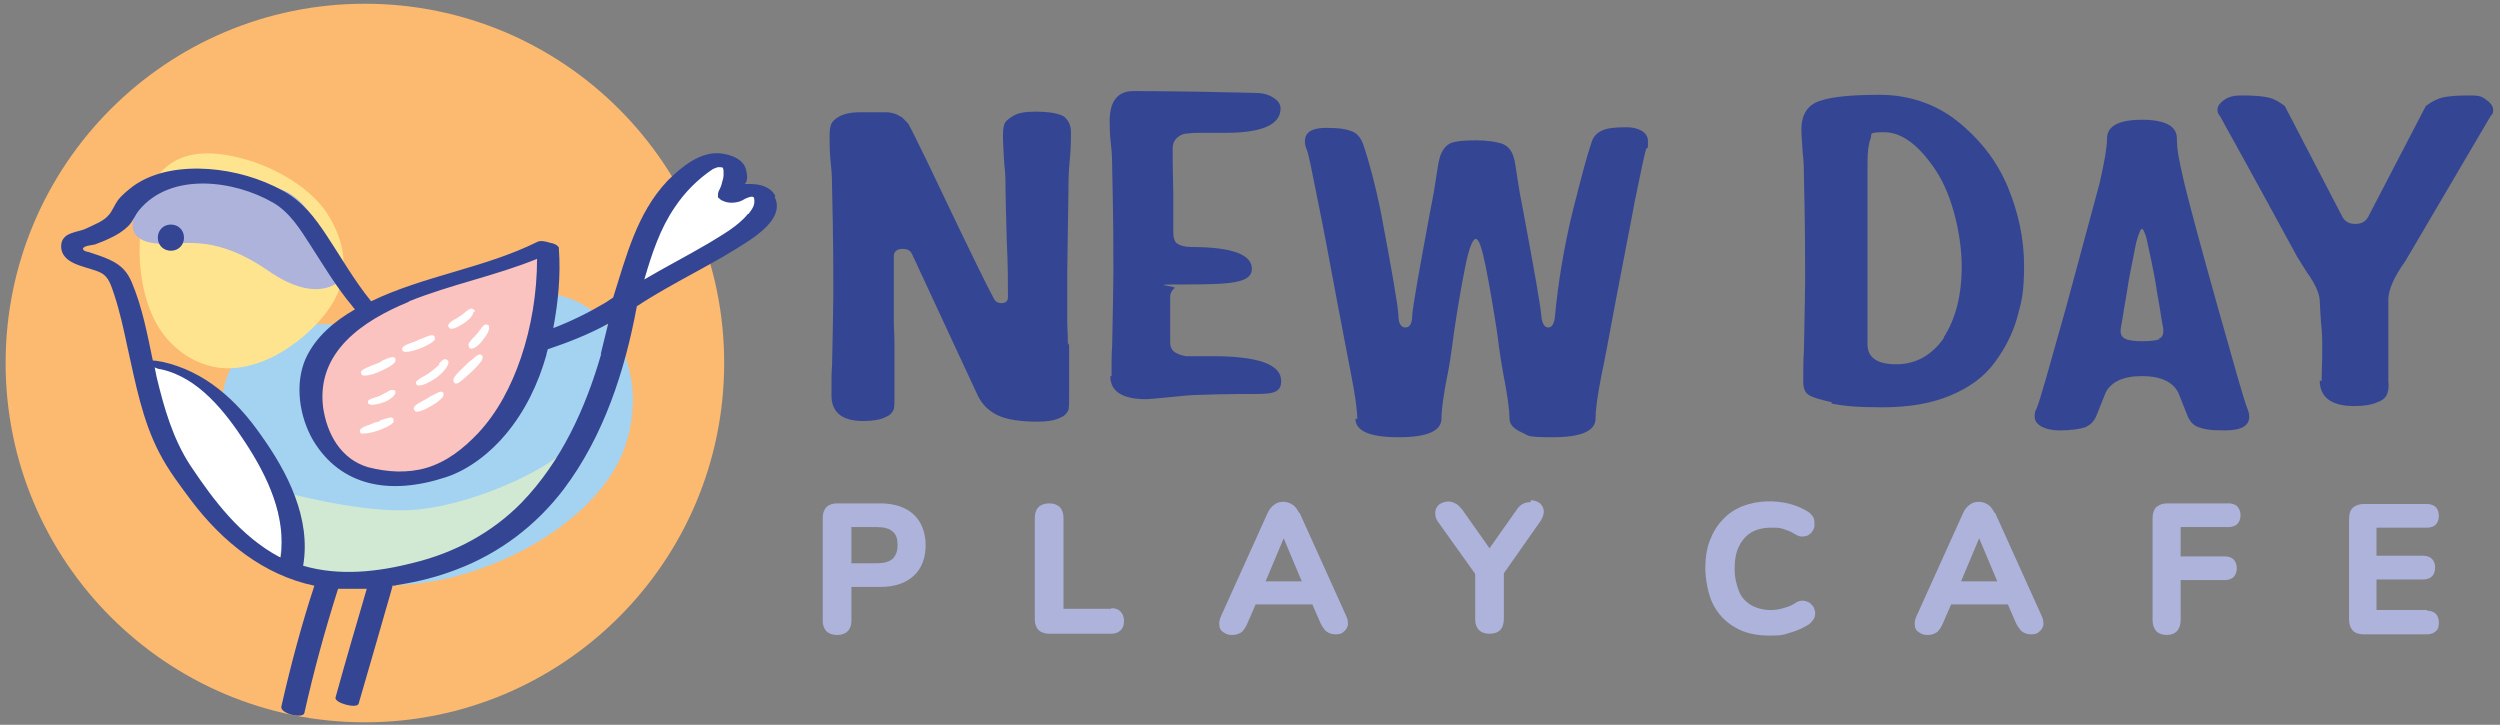 <?xml version="1.0" encoding="UTF-8"?> <svg xmlns="http://www.w3.org/2000/svg" id="Layer_1" version="1.1" viewBox="0 0 400.8 116.2"><rect x="0" y="0" width="400.8" height="116.2" fill="#808080" stroke="none"/><defs><style> .st0 { fill: #d1e9d2; } .st1 { fill: #ffe48f; } .st2 { fill: #344693; } .st3 { fill: #fac3bf; } .st4 { fill: #fff; } .st5 { fill: #adb3db; } .st6 { fill: #a4d3f2; } .st7 { fill: #fcb970; } </style></defs><g><path class="st5" d="M141,80.7h-6.8c-.7,0-1.3.2-1.7.6-.4.4-.6,1-.6,1.7v16.5c0,.7.2,1.3.6,1.7.4.4,1,.6,1.7.6s1.3-.2,1.7-.6c.4-.4.6-1,.6-1.7v-5.4h4.6c2.3,0,4.1-.6,5.4-1.8,1.3-1.2,1.9-2.9,1.9-4.9s-.7-3.8-1.9-4.9c-1.3-1.2-3.1-1.8-5.4-1.8h0ZM143.9,87.4c0,1-.3,1.7-.8,2.2-.6.5-1.4.7-2.6.7h-4v-5.8h4c1.2,0,2,.2,2.6.7.6.5.8,1.2.8,2.2h0Z"></path><path class="st5" d="M178.2,97.6h-7.7v-14.6c0-.7-.2-1.3-.6-1.7-.4-.4-1-.6-1.7-.6s-1.3.2-1.7.6c-.4.4-.6,1-.6,1.7v16.3c0,.7.2,1.3.6,1.7.4.4,1,.6,1.7.6h10c.6,0,1.1-.2,1.5-.6.4-.4.5-.9.5-1.5s-.2-1.1-.6-1.5c-.4-.4-.9-.5-1.5-.5h0Z"></path><path class="st5" d="M208.3,82.3c-.3-.6-.6-1.1-1.1-1.4-.9-.6-2.1-.6-2.9,0-.4.3-.8.7-1.1,1.4l-7.5,16.6c-.2.5-.3,1-.2,1.4,0,.5.3.9.7,1.1.4.3.8.4,1.4.4s1.1-.2,1.5-.5c.3-.3.6-.7.9-1.4l1.3-3h9.1l1.3,3c.3.6.6,1,.9,1.3.4.3.9.5,1.5.5s1-.1,1.3-.4c.4-.3.6-.7.7-1.1,0-.5,0-.9-.3-1.5l-7.5-16.6h0ZM202.9,93.2l2.9-6.9,2.9,6.9h-5.8Z"></path><path class="st5" d="M245.4,80.5c-.5,0-.9.1-1.3.3-.3.2-.7.5-1,1l-4.3,6.1-4.3-6.1c-.3-.4-.7-.8-1-1-.4-.2-.8-.4-1.3-.4s-1.1.2-1.5.5c-.4.4-.6.8-.6,1.3,0,.5.1,1,.4,1.4l6,8.4v7.3c0,.7.2,1.3.6,1.7.4.4,1,.6,1.7.6,1.5,0,2.3-.8,2.3-2.4v-7.3l5.9-8.4c.3-.5.5-1,.5-1.5,0-.5-.2-.9-.6-1.3-.4-.3-.9-.5-1.5-.5h0Z"></path><path class="st5" d="M290.3,96.8c-.3-.3-.7-.4-1.1-.5-.4,0-.9,0-1.4.4-.6.4-1.2.6-1.9.8-.7.2-1.3.3-2,.3-1.2,0-2.3-.3-3.2-.8-.8-.5-1.5-1.2-1.9-2.2-.4-1-.7-2.2-.7-3.6s.2-2.7.7-3.6c.4-.9,1.1-1.7,1.9-2.2.8-.5,1.9-.8,3.2-.8s1.3,0,2,.2c.6.2,1.2.4,1.8.8.5.3,1,.5,1.4.4.5,0,.9-.2,1.2-.5.3-.3.5-.7.6-1.1,0-.4,0-.9-.1-1.3-.2-.4-.5-.8-1-1.1-.8-.5-1.7-.9-2.8-1.2-2.6-.7-5.4-.5-7.5.3-1.3.5-2.4,1.2-3.3,2.2-.9.9-1.6,2.1-2.1,3.4-.5,1.3-.7,2.8-.7,4.4s.4,4.1,1.2,5.7c.8,1.6,2,2.9,3.6,3.8,1.5.9,3.4,1.3,5.6,1.3s2.2-.2,3.3-.5c1.1-.3,2.1-.8,2.9-1.3.4-.3.7-.7.9-1.1.1-.4.2-.8,0-1.2,0-.4-.3-.7-.6-1Z"></path><path class="st5" d="M319.8,82.3c-.3-.6-.6-1.1-1.1-1.4-.9-.6-2.1-.6-2.9,0-.4.3-.8.7-1.1,1.4l-7.5,16.6c-.2.5-.3,1-.2,1.4,0,.5.3.9.7,1.1.4.3.8.4,1.4.4s1.1-.2,1.5-.5c.3-.3.6-.7.9-1.4l1.3-3h9.1l1.3,3c.3.6.6,1,.9,1.3.4.3.9.5,1.5.5s1-.1,1.3-.4c.4-.3.6-.7.7-1.1,0-.5,0-.9-.3-1.5l-7.5-16.6h0ZM314.4,93.2l2.9-6.9,2.9,6.9h-5.8Z"></path><path class="st5" d="M357.4,80.7h-9.9c-.8,0-1.3.2-1.8.6-.4.4-.6,1-.6,1.8v16.3c0,.8.2,1.3.6,1.8.4.4,1,.6,1.7.6,1.4,0,2.2-.9,2.2-2.4v-6.4h7.1c.6,0,1.1-.2,1.4-.5.3-.3.5-.8.5-1.4s-.2-1.1-.5-1.4c-.3-.3-.8-.5-1.4-.5h-7.1v-4.7h7.7c.6,0,1.1-.2,1.4-.5.3-.3.5-.8.5-1.4s-.2-1-.5-1.4c-.3-.3-.8-.5-1.4-.5h0Z"></path><path class="st5" d="M389.1,97.8h-8.1v-4.9h7.5c.6,0,1.1-.2,1.4-.5s.5-.8.5-1.4-.2-1.1-.5-1.4c-.3-.3-.8-.5-1.4-.5h-7.5v-4.5h8.1c.6,0,1.1-.2,1.4-.5.3-.3.5-.8.5-1.4s-.2-1.1-.5-1.4c-.3-.3-.8-.5-1.4-.5h-10.1c-.8,0-1.3.2-1.8.6-.4.4-.6,1-.6,1.8v16.1c0,.8.2,1.3.6,1.8.4.4,1,.6,1.8.6h10.1c.6,0,1.1-.2,1.4-.5.4-.3.5-.8.5-1.4s-.2-1.1-.5-1.4c-.3-.3-.8-.5-1.4-.5h0Z"></path><path class="st2" d="M293.7,64.5c-1.7-.4-2.9-.7-3.6-1.1-.7-.4-1-1.1-1-2.2,0-2.1,0-3.7.1-4.9.1-5.5.2-9.3.2-11.5,0-3,0-8.7-.2-16.8,0-.7,0-1.9-.2-3.6-.1-1.7-.2-2.9-.2-3.7,0-2.3,1-3.9,2.9-4.5,1.9-.7,5.2-1,9.7-1s8.9,1.4,12.5,4.3,6.3,6.4,8,10.5c1.7,4.1,2.6,8.3,2.6,12.6s-.4,5.8-1.1,8.3c-.7,2.5-1.9,4.9-3.6,7.2s-4,4-7.1,5.3c-3.1,1.3-6.7,1.9-10.9,1.9s-6.1-.2-8.2-.6h0ZM311.6,54.1c1.9-2.9,2.9-6.7,2.9-11.4s-1.4-11.2-4.1-15.3-5.5-6.2-8.3-6.2-1.9.3-2.2,1c-.3.7-.5,2-.5,3.9v29.1c0,2.1,1.5,3.2,4.6,3.2s5.7-1.4,7.7-4.3h0Z"></path><path class="st2" d="M326.2,66.8c0-.4,0-.8.3-1.3.5-1.1,2-6.5,4.7-16.1,2.6-9.6,4.4-16.3,5.4-20,.8-3.5,1.2-5.8,1.2-7.2,0-2,1.9-3,5.6-3s5.6,1,5.6,3,.4,3.7,1.2,7.2c.9,3.7,2.7,10.4,5.4,20,2.7,9.6,4.2,14.9,4.7,16.1.2.5.3.9.3,1.3,0,1.5-1.3,2.2-3.9,2.2s-3.3-.2-4.2-.5c-.9-.3-1.5-1-1.9-2.1-.9-2.3-1.4-3.5-1.4-3.5-.9-1.7-2.8-2.6-5.8-2.6s-4.9.9-5.8,2.6c0,0-.5,1.2-1.4,3.5-.4,1.1-1,1.7-1.9,2.1-.9.3-2.3.5-4.2.5s-3.9-.7-3.9-2.2h0ZM346.1,54.3c.6-.2.8-.8.7-1.6,0-.2-.2-1-.4-2.4-.2-1.4-.5-2.8-.7-4.2-.2-1.4-.5-2.8-.8-4.3s-.6-2.7-.8-3.7c-.3-.9-.5-1.4-.7-1.4s-.4.5-.7,1.4c-.3.9-.5,2.2-.8,3.7s-.6,2.9-.8,4.3c-.2,1.4-.5,2.8-.7,4.2-.2,1.4-.4,2.2-.4,2.4-.1.8.1,1.3.7,1.6s1.5.4,2.7.4,2.2-.1,2.8-.3h0Z"></path><path class="st2" d="M372.2,61.1c0-1.2.1-2.8.1-4.9s0-2.6-.2-4.5c-.1-1.8-.2-3-.2-3.5s-.2-1.2-.5-1.9c-.3-.7-.8-1.6-1.6-2.7-.7-1.1-1.2-1.9-1.5-2.4-8.1-14.9-12.3-22.4-12.4-22.6-.3-.3-.4-.7-.4-1,0-.6.4-1.1,1.1-1.6.7-.5,1.6-.7,2.7-.7,1.9,0,3.3.1,4.2.3,1,.2,1.9.7,2.8,1.4l9.2,17.7c.4.8,1.1,1.2,2.1,1.2s1.7-.4,2.1-1.2l9.2-17.7c.9-.7,1.9-1.2,2.8-1.4,1-.2,2.4-.3,4.2-.3s2,.2,2.7.7c.7.5,1.1,1,1.1,1.6s-.1.7-.4,1l-13.7,23.3c-1.8,2.5-2.7,4.6-2.7,6.1v13.1c.1.9,0,1.6-.2,2.1-.2.5-.7,1-1.6,1.3-.9.4-2.1.6-3.7.6-3.6,0-5.5-1.4-5.5-4.1h0Z"></path><path class="st2" d="M171.4,55.3c0,1.5,0,2.6,0,3.4v4.9c0,.9,0,1.6-.1,2.1-.2.5-.6,1-1.4,1.3-.8.4-2,.6-3.5.6-2.8,0-4.9-.3-6.4-1s-2.6-1.8-3.3-3.3l-10.5-22.6c-.3-.6-.8-.8-1.5-.8s-1.3.3-1.4,1v11c0,.7.1,1.8.1,3.3,0,1.5,0,2.6,0,3.4v4.9c0,.9,0,1.6-.1,2.1-.2.5-.6,1-1.4,1.3-.8.4-2,.6-3.5.6-3.4,0-5.1-1.4-5.1-4.1s0-3.7.1-4.9c.1-5.5.2-9.3.2-11.5,0-3,0-8.7-.2-16.8,0-.8,0-2.1-.2-3.9s-.2-3.2-.2-4.1,0-1.6.2-2.1c.1-.5.6-1,1.3-1.4.7-.4,1.8-.7,3.3-.7h3.4c.4,0,.7,0,.9,0,.2,0,.5,0,.8.1s.6.1.7.2c.2,0,.4.2.6.3s.5.2.6.4l.5.5c.2.2.4.4.5.7.3.5,1.2,2.3,2.7,5.4,1.5,3.1,3.3,6.9,5.5,11.5,2.2,4.5,3.9,8.1,5.3,10.7.3.6.7.8,1.3.8s1-.3,1-1c0-2,0-5.1-.2-9.2-.1-4.2-.2-6.9-.2-8.3s0-2.1-.2-3.9c-.1-1.8-.2-3.2-.2-4.1s0-1.6.2-2.1c.1-.5.6-.9,1.4-1.4s2-.7,3.5-.7c2.4,0,3.9.3,4.7.8.7.6,1.1,1.4,1.1,2.5s0,2.4-.2,4.5-.2,3.5-.2,4.4l-.2,13.5v8.1c0,.7.1,1.8.1,3.3h0Z"></path><path class="st2" d="M178.2,60.3c0-2.1,0-3.7.1-4.9.1-5.5.2-9.5.2-11.9s0-8.7-.2-16.8c0-.7,0-1.9-.2-3.6s-.2-2.9-.2-3.7c0-3.2,1.3-4.8,3.8-4.8,1.3,0,4.7,0,10.4.1s8.8.2,9.2.2c1.2,0,2.2.3,2.9.8.8.5,1.1,1.1,1.1,1.7,0,2.6-3,3.9-8.9,3.9s-1.2,0-2.2,0c-1,0-1.7,0-2.1,0s-1,0-1.6.1c-.7,0-1.1.2-1.4.4-.3.2-.6.4-.8.8-.2.3-.3.8-.3,1.3,0,.9,0,3.2.1,6.9,0,3.7,0,5.8,0,6.4,0,.9.2,1.6.7,1.9s1.2.5,2.2.5c6.5,0,9.7,1.2,9.7,3.5s-3.5,2.5-10.6,2.5-1.3.2-1.8.6-.7.9-.7,1.4v7.3c0,.7.3,1.3.8,1.6.5.3,1.1.5,1.7.6.6,0,1.7,0,3.2,0h1c7.4,0,11.1,1.3,11.1,4s-2.9,1.9-8.8,2.1c-.1,0-1.5,0-4.1.1-1.5,0-3.3.2-5.3.4-2,.2-3.1.3-3.4.3-3.8,0-5.8-1.2-5.8-3.7h0Z"></path><path class="st2" d="M217.6,67.2c0-1.3-.3-3.7-1-7.2-.3-1.7-1.1-5.6-2.2-11.5s-2.1-11.3-3.1-16.2-1.5-7.7-1.8-8.3c-.2-.5-.3-.9-.3-1.3,0-1.5,1.1-2.2,3.4-2.2s3.1.2,4,.5,1.5,1,1.9,2c1.1,3.2,2,6.8,2.8,10.6,1.8,9.5,2.8,15.2,2.9,17,0,1.2.4,1.9,1.1,1.9s1.1-.6,1.1-1.9c.1-1.5,1.1-7.1,2.9-16.8.2-1.2.5-2.4.7-3.8.2-1.4.4-2.4.5-3.2.1-.8.3-1.4.4-1.8.4-1.1,1-1.8,1.8-2.1s2.1-.4,3.9-.4,3.1.2,4.1.5c.9.3,1.6,1,1.9,2,.2.5.3,1.1.4,1.8.1.8.3,1.8.5,3.2.2,1.4.5,2.6.7,3.8,1.8,9.7,2.8,15.3,2.9,16.8.1,1.2.5,1.9,1.1,1.9s1-.6,1.1-1.9c.5-5.2,1.4-10.9,2.9-17,1.3-5.1,2.2-8.6,2.9-10.6.3-1.1.9-1.7,1.8-2.1s2.2-.5,3.9-.5,3.4.7,3.4,2.2,0,.9-.3,1.3c-.2.6-.8,3.4-1.8,8.3-.9,4.9-2,10.3-3.1,16.2-1.1,5.9-1.8,9.7-2.2,11.5-.7,3.5-1,5.8-1,7.2,0,2-2.3,3-6.9,3s-3.7-.3-5-.8c-1.3-.6-1.9-1.3-1.9-2.2,0-1.3-.3-3.7-1-7.2-.1-.5-.5-2.7-1-6.7-.6-3.9-1.2-7.4-1.8-10.4-.6-3-1.1-4.5-1.6-4.5s-1.1,1.5-1.7,4.5c-.6,3-1.2,6.5-1.8,10.5-.5,4-.9,6.2-1,6.6-.7,3.5-1,5.8-1,7.2,0,2-2.3,3-6.9,3s-6.9-1-6.9-3h0Z"></path></g><g><circle class="st7" cx="58.5" cy="58.2" r="57.6"></circle><path class="st6" d="M34,80.4c5.7,5.7,13.2,10.1,20.9,12.4,15.1,4.5,39.9-6.3,45.2-20.9,2.5-6.9,1.7-15.1-3.5-20.6-3.8-4-9.4-5.1-14.7-4.1-4.5.8-8.5,3.1-12.9,4.2-6.7,1.8-13.2.1-20,.7-3.7.3-8,1.6-10.5,4.6-2.3,2.8-3.3,6.6-2.8,10.2.6,4.5-4.9,10.4-1.7,13.6Z"></path><path class="st4" d="M44.8,89.9c1.3-6.4-1.5-12.9-4.9-18.4-3.5-5.8-8.3-11.4-14.8-12.9,0,0-2.5,0-1,5,1.6,5.1,10.9,19.6,12,20.6s8.7,5.7,8.7,5.7Z"></path><path class="st1" d="M27.4,26.2c-3.6,2.4-4.9,7.5-5,12.7-.2,5.3,1,10.6,3.3,14,2.4,3.5,5.9,5.7,9.8,6.1,3.6.3,7.4-1,10.8-3.3,3.4-2.3,6.9-5.8,8.2-9.6,1.4-4.2.2-8.5-2.2-12.1-2.3-3.4-6.7-6.3-11.5-8-4.8-1.6-9.9-2.2-13.4.2Z"></path><path class="st5" d="M24.4,30s-8.2,9,1.9,9.1c3.4,0,8.5-1.4,16.7,4.3,8.2,5.7,11.7,1.4,11.7,1.4,0,0-3.4-12-9.3-14.3s-10.8-5.3-21.1-.5h0Z"></path><path class="st0" d="M45.2,78.8s11.4,3.2,19.6,3c9.8-.1,23.8-6.7,26.7-10.5,0,0,7.5-1.9-3.4,8s-26.7,15-37,12.7l-6.1-2.2s3.6-7.3.3-11Z"></path><path class="st3" d="M87.9,39.3s1.9,27.7-17.2,36.2c0,0-16.3,5.1-20.1-8.2-5.6-19.8,24.8-21.8,37.3-28Z"></path><g><path class="st4" d="M63.1,62.6c-.3-.2-.7,0-1.1.3-.3.1-.6.3-1,.5h0c-.4.2-.8.3-1.1.4-.6.2-.8.3-.9.5v.2s0,.1,0,.1c0,.2.4.3.7.3.6,0,1.5-.3,2.1-.5.8-.4,1.6-1,1.6-1.5,0-.2,0-.3-.3-.4Z"></path><path class="st4" d="M61.1,58l-.7.3h0c-.3.1-.5.2-.8.3-1.2.5-1.9.8-1.7,1.3,0,.1.1.2.3.3,0,0,.2,0,.4,0,.7,0,1.8-.4,2.4-.7.5-.2,2.2-1,2.4-1.6,0-.1,0-.3,0-.4-.3-.5-.9-.2-2.3.4h0Z"></path><path class="st4" d="M69.7,54.4c0-.1,0-.3,0-.4-.3-.5-.9-.2-2.1.3-.2,0-.5.2-.7.3-.3.1-.5.2-.8.3-1.1.4-1.8.7-1.6,1.2,0,.1.1.2.3.3.1,0,.3,0,.4,0,.7,0,1.8-.4,2.3-.6.3-.1,2.1-.9,2.3-1.5h0Z"></path><path class="st4" d="M70.5,58.4c-.3.3-.8.7-1.3,1.1h0c-.5.4-1,.7-1.4.9-.7.4-1.2.7-1.1,1.1,0,.1.2.3.3.3,0,0,.2,0,.2,0,.6,0,1.7-.5,2.7-1.2,1.1-.8,2-1.9,2-2.5,0-.2-.1-.3-.2-.4-.4-.3-.8,0-1.4.7Z"></path><path class="st4" d="M76.1,50c0-.2,0-.3-.2-.4-.4-.3-.8,0-1.5.6-.2.2-.4.3-.7.5h0c-.3.2-.5.4-.8.5-.7.4-1.2.8-1,1.2,0,.1.2.2.3.3,0,0,.1,0,.2,0,.6,0,1.4-.5,2-.9.8-.5,1.5-1.3,1.5-1.8h0Z"></path><path class="st4" d="M76.1,57.3c-.4.3-.9.7-1.5,1.3-1.7,1.6-2.2,2.2-1.8,2.7,0,.1.2.2.3.2.4,0,1.1-.6,2.4-1.8,1.7-1.6,2.1-2.3,1.8-2.7-.3-.4-.9,0-1.2.3Z"></path><path class="st4" d="M61,67.5l-.7.2h0c-.3,0-.5.2-.8.3-1.2.4-1.9.7-1.8,1.2,0,.1.1.2.2.3.1,0,.3,0,.5,0,.7,0,1.7-.3,2.3-.5.5-.2,2.2-.8,2.4-1.4,0-.1,0-.3,0-.4-.2-.5-.9-.2-2.2.2Z"></path><path class="st4" d="M68.8,63.7l-.9.5c-1.1.6-1.8,1-1.5,1.5,0,.1.2.2.3.3,0,0,.1,0,.2,0,.4,0,1.2-.3,2.2-.9.7-.4,1.8-1.1,2-1.7,0-.1,0-.3,0-.4-.3-.5-1,0-2.2.6Z"></path><path class="st4" d="M75.2,55.7c0,.1.2.2.4.2,0,0,0,0,0,0,.6,0,1.6-1,1.8-1.4.6-.7,1.1-1.5,1-2.1,0-.2-.1-.3-.2-.3-.5-.3-.8.2-1.4,1-.1.2-.3.3-.4.5h0c-.2.2-.3.4-.5.5-.6.7-1,1.1-.7,1.5Z"></path></g><path class="st4" d="M100.1,48.5c1.2-4,2.6-9.5,4.6-13.2,2-3.7,4.8-7.1,8.5-9.2,1.3-.7,3.1-1.2,4,0,.4.5.5,1.1.5,1.8,0,1.4-.4,2.8-1.2,4,1.2-.6,2.5-1.1,3.8-1.4.3,0,.7-.1,1,0,1,.2,1.4,1.4,1.2,2.4-.3,2.1-2.3,3.6-4.1,4.8-5.7,3.9-12.7,6.9-18.4,10.8"></path><path class="st2" d="M27.4,36c-1.2,0-2.1.9-2.1,2.1s.9,2.1,2.1,2.1,2.1-.9,2.1-2.1-.9-2.1-2.1-2.1ZM124.3,31.4c-.8-1.5-2.5-1.9-4-1.9-.6,0-.9,0-.9,0,0,0,.7-.5.2-2.3-.4-1.7-2.4-2.4-4-2.6-3.3-.4-6.4,2.2-8.6,4.4-4.9,5.2-6.6,12.1-8.7,18.7-.4.3-.8.5-1.2.8-2.7,1.6-5.5,3-8.4,4.1.8-4.2,1.2-8.5.9-12.7,0,0,0-.1,0-.2-.2-.4-.8-.7-1.5-.8-.6-.2-1.5-.4-2-.1-8.5,4.2-18.1,5.4-26.6,9.5-2.7-3.3-4.9-7.2-7.1-10.5-1.9-2.9-3.9-5.5-7-7.2-3.6-2-7.8-3.2-11.9-3.5-4.2-.3-8.7.3-12.1,2.7-.9.7-1.8,1.4-2.5,2.3-.5.7-.9,1.7-1.4,2.3-.9,1.1-2.4,1.6-3.6,2.2-.6.3-1.2.4-1.9.6-.6.2-1.3.4-1.7.9-.6.6-.6,1.7-.3,2.4.9,2.1,4.3,2.3,6.1,3.2,1.3.6,1.7,2,2.2,3.5.9,2.7,1.5,5.5,2.1,8.3,1.3,5.8,2.4,11.9,5.2,17.2,1.4,2.7,3.3,5.2,5.1,7.6,5,6.6,11.6,11.9,19.7,13.6-2.1,6.4-3.8,12.8-5.3,19.4-.2,1.1,3.5,2,3.7,1,1.5-6.7,3.3-13.3,5.4-19.9,1.5,0,3,0,4.6,0-1.7,5.8-3.4,11.6-5,17.4-.3.9,3.5,1.9,3.7,1,1.8-6.2,3.6-12.4,5.4-18.7,0,0,0-.1,0-.2.2,0,.5,0,.7-.1,3.3-.5,6.5-1.3,9.6-2.5,6.9-2.6,12.8-7.1,17.2-12.9,6.4-8.5,9.8-19,11.7-29.3,5.9-3.9,12.5-6.8,18.4-10.8,2-1.4,5.1-3.9,3.7-6.7h0ZM65.6,48.3c6.7-2.7,13.9-4.1,20.5-6.8,0,5.4-.9,10.9-2.6,15.9-1.5,4.4-3.7,8.7-6.9,12.1-2.3,2.4-4.9,4.5-8.2,5.5-3.1.9-6.3.7-9.4-.1-4.4-1.3-6.6-5.4-7.2-9.6-1.1-8.9,6.4-13.9,13.7-16.9h0ZM44.9,89.3s0,0-.1,0c-6.2-3.3-10.5-9-14.3-14.7-2.8-4.3-4.2-9.2-5.4-14.2-.1-.5-.2-1-.3-1.5.4.2.8.3,1,.3,6,1.3,10.3,6.8,13.5,11.7,3.6,5.5,6.6,11.8,5.7,18.5ZM96.4,56.7c-2.5,8.7-6.4,17.3-12.8,23.9-4.7,4.8-10.7,8-17.2,9.6-5.8,1.5-12,2.2-17.8.5,0,0,0,0,0,0,1.3-7.6-2.5-15-6.8-21-3.9-5.6-9-10.2-15.8-11.7-.2,0-.9-.2-1.5-.2-.9-4.3-1.7-8.6-3.4-12.6-.7-1.6-1.6-2.6-3.2-3.4-1.2-.6-2.5-1-3.7-1.4-.2,0-.9-.2-.9-.5,0-.5,1.5-.6,1.9-.7.8-.3,1.6-.6,2.4-1,1.1-.5,2.1-1.1,3-2,.7-.7,1.1-1.8,1.7-2.5,5.1-6.2,15.3-4.8,21.5-1.2,2.6,1.5,4.3,4.2,5.9,6.7,2.2,3.4,4.2,6.8,6.8,9.9.1.2.3.3.4.5-3.3,1.9-6.3,4.4-7.9,7.9-1.8,4.1-1,9.3,1.2,13.1,4.4,7.3,12.2,8.9,21.3,5.9,3.7-1.2,7.2-4,9.6-6.9,3.1-3.7,5.2-8.1,6.5-12.7,0-.3.2-.6.2-.9,3.3-1.1,6.6-2.4,9.7-4.1-.4,1.6-.8,3.3-1.2,4.9h0ZM119.9,34.3c-1.6,2-4.2,3.4-6.3,4.7-3.4,2-6.9,3.8-10.3,5.8,1.2-4.1,2.5-8.1,4.9-11.6,1.6-2.4,3.7-4.5,6.1-6.1.2-.1.5-.2.8-.3.2,0,.7,0,.8.1,0,.1.1.3.1.5,0,.2,0,.5,0,.7,0,.5-.2.9-.3,1.4-.1.4-.3.8-.5,1.2-.1.3-.1.5-.1.8,0,.1,0,.2.2.3.2.2.3.3.6.4.4.2.9.3,1.4.3.8,0,1.5-.2,2.1-.6.2-.1,1.4-.7,1.5-.1.2,1.1-.3,1.7-.9,2.5h0Z"></path></g></svg> 